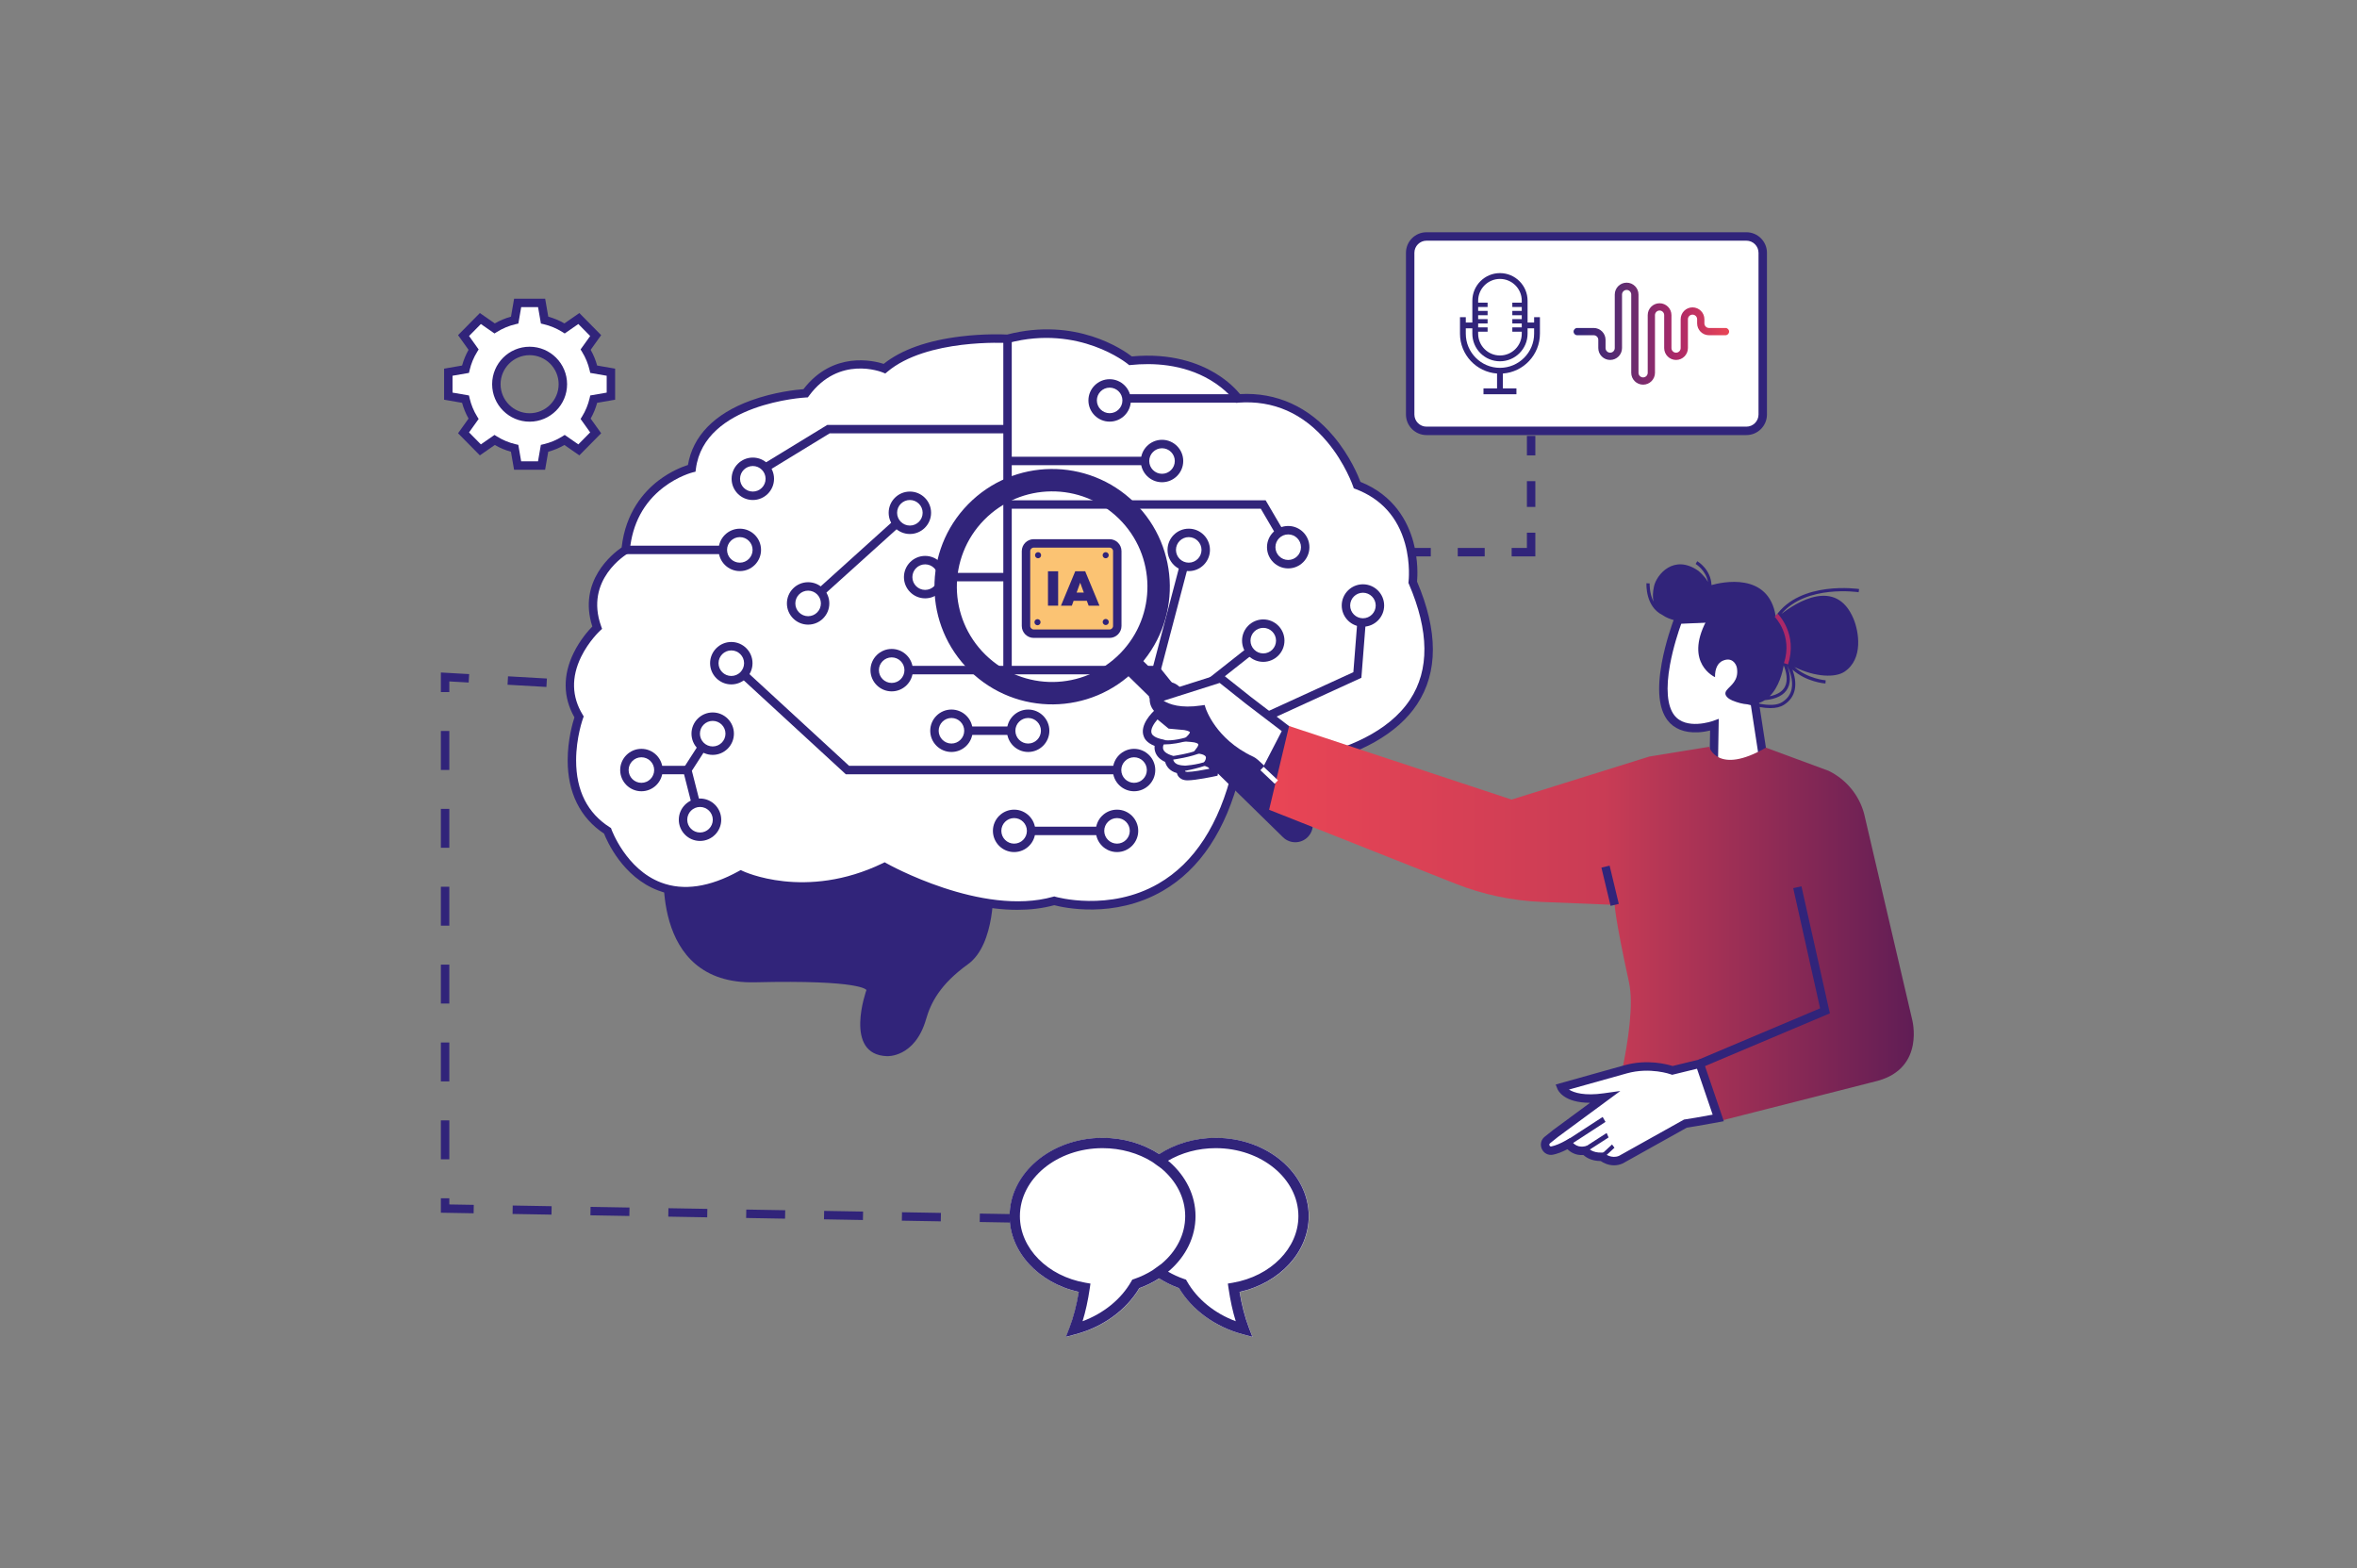 <?xml version="1.0" encoding="UTF-8" standalone="no"?>
<!DOCTYPE svg PUBLIC "-//W3C//DTD SVG 1.1//EN" "http://www.w3.org/Graphics/SVG/1.1/DTD/svg11.dtd">
<svg width="100%" height="100%" viewBox="0 0 1183 787" version="1.1" xmlns="http://www.w3.org/2000/svg" xmlns:xlink="http://www.w3.org/1999/xlink" xml:space="preserve" xmlns:serif="http://www.serif.com/" style="fill-rule:evenodd;clip-rule:evenodd;stroke-linejoin:round;stroke-miterlimit:2;">
    <rect x="0" y="0" width="1183" height="787" fill="#808080" stroke="none"/>
    <g id="v6" transform="matrix(-0.382,0,0,0.382,1084.95,89.433)">
        <g>
            <path id="Lineas-abajo" serif:id="Lineas abajo" d="M2122.24,668.387L2121.61,657.319L2172.69,654.418L2173.32,665.486L2122.24,668.387ZM2020.09,674.192L2019.46,663.124L2070.54,660.222L2071.17,671.289L2020.09,674.192ZM2260.91,675.088L2249.82,675.088L2249.82,661.138L2224.39,662.583L2223.76,651.516L2260.91,649.404L2260.91,675.088ZM2260.91,777.403L2249.82,777.403L2249.82,726.245L2260.91,726.245L2260.91,777.403ZM2260.91,879.717L2249.82,879.717L2249.82,828.56L2260.91,828.56L2260.91,879.717ZM2260.91,982.032L2249.82,982.032L2249.82,930.875L2260.91,930.875L2260.91,982.032ZM2260.91,1084.35L2249.82,1084.35L2249.82,1033.19L2260.91,1033.19L2260.91,1084.35ZM2260.91,1186.66L2249.82,1186.66L2249.82,1135.5L2260.91,1135.5L2260.91,1186.66ZM2260.91,1288.98L2249.82,1288.98L2249.82,1237.82L2260.91,1237.82L2260.91,1288.98ZM2217.88,1359.89L2217.69,1348.81L2249.82,1348.26L2249.82,1340.13L2260.91,1340.13L2260.91,1359.15L2217.88,1359.89ZM2115.58,1361.66L2115.39,1350.58L2166.54,1349.69L2166.73,1360.78L2115.58,1361.66ZM2013.28,1363.42L2013.09,1352.34L2064.24,1351.46L2064.43,1362.54L2013.28,1363.42ZM1910.98,1365.19L1910.79,1354.1L1961.94,1353.22L1962.13,1364.3L1910.98,1365.19ZM1808.69,1366.95L1808.49,1355.87L1859.64,1354.99L1859.83,1366.07L1808.69,1366.95ZM1706.39,1368.72L1706.19,1357.63L1757.34,1356.75L1757.54,1367.83L1706.39,1368.72ZM1604.09,1370.48L1603.9,1359.4L1655.04,1358.51L1655.24,1369.6L1604.09,1370.48ZM1501.79,1372.24L1501.6,1361.16L1552.75,1360.28L1552.94,1371.36L1501.79,1372.24Z" style="fill:rgb(49,36,122);fill-rule:nonzero;"/>
            <g id="stats">
                <path d="M545.607,331.949L965.871,331.949C977.735,331.949 987.353,322.332 987.353,310.467L987.353,98.025C987.353,86.161 977.735,76.543 965.871,76.543L545.607,76.543C533.743,76.543 524.125,86.161 524.125,98.025L524.125,310.467C524.125,322.332 533.743,331.949 545.607,331.949Z" style="fill:white;fill-rule:nonzero;"/>
                <path d="M545.607,82.084C536.818,82.084 529.667,89.235 529.667,98.024L529.667,310.467C529.667,319.256 536.818,326.407 545.607,326.407L965.872,326.407C974.66,326.407 981.811,319.256 981.811,310.467L981.811,98.024C981.811,89.235 974.66,82.084 965.872,82.084L545.607,82.084ZM965.872,337.491L545.607,337.491C530.706,337.491 518.583,325.368 518.583,310.467L518.583,98.024C518.583,83.124 530.706,71 545.607,71L965.872,71C980.772,71 992.895,83.124 992.895,98.024L992.895,310.467C992.895,325.368 980.772,337.491 965.872,337.491Z" style="fill:rgb(49,36,122);fill-rule:nonzero;"/>
                <g transform="matrix(-1.909,0,0,1.909,568.306,206.951)">
                    <path d="M0,-2.835C0,-1.454 -1.119,-0.335 -2.5,-0.335L-13.839,-0.335C-18.343,-0.335 -22.008,-4 -22.008,-8.504L-22.008,-11.339C-22.008,-13.086 -23.43,-14.508 -25.177,-14.508C-26.925,-14.508 -28.347,-13.086 -28.347,-11.339L-28.347,8.503C-28.347,13.008 -32.012,16.673 -36.516,16.673C-41.021,16.673 -44.686,13.008 -44.686,8.503L-44.686,-14.173C-44.686,-15.921 -46.107,-17.343 -47.854,-17.343C-49.602,-17.343 -51.023,-15.921 -51.023,-14.173L-51.023,25.512C-51.023,30.016 -54.688,33.681 -59.193,33.681C-63.697,33.681 -67.362,30.016 -67.362,25.512L-67.362,-28.347C-67.362,-30.094 -68.784,-31.516 -70.531,-31.516C-72.279,-31.516 -73.701,-30.094 -73.701,-28.347L-73.701,8.504C-73.701,13.008 -77.366,16.673 -81.87,16.673C-86.374,16.673 -90.039,13.008 -90.039,8.504L-90.039,2.834C-90.039,1.087 -91.461,-0.335 -93.209,-0.335L-104.547,-0.335C-105.928,-0.335 -107.047,-1.454 -107.047,-2.835C-107.047,-4.216 -105.928,-5.335 -104.547,-5.335L-93.209,-5.335C-88.704,-5.335 -85.039,-1.67 -85.039,2.834L-85.039,8.504C-85.039,10.251 -83.617,11.673 -81.87,11.673C-80.123,11.673 -78.701,10.251 -78.701,8.504L-78.701,-28.347C-78.701,-32.852 -75.036,-36.516 -70.531,-36.516C-66.027,-36.516 -62.362,-32.852 -62.362,-28.347L-62.362,25.512C-62.362,27.259 -60.94,28.681 -59.193,28.681C-57.445,28.681 -56.023,27.259 -56.023,25.512L-56.023,-14.173C-56.023,-18.678 -52.358,-22.343 -47.854,-22.343C-43.351,-22.343 -39.686,-18.678 -39.686,-14.173L-39.686,8.503C-39.686,10.251 -38.264,11.673 -36.516,11.673C-34.769,11.673 -33.347,10.251 -33.347,8.503L-33.347,-11.339C-33.347,-15.843 -29.682,-19.508 -25.177,-19.508C-20.673,-19.508 -17.008,-15.843 -17.008,-11.339L-17.008,-8.504C-17.008,-6.757 -15.586,-5.335 -13.839,-5.335L-2.5,-5.335C-1.119,-5.335 0,-4.216 0,-2.835" style="fill:url(#_Linear1);fill-rule:nonzero;"/>
                </g>
                <g transform="matrix(-1.909,0,0,1.909,869.391,159.375)">
                    <path d="M0,47.022C-12.965,47.022 -23.512,36.475 -23.512,23.51L-23.512,19.841L-19.008,19.841L-19.008,23.51C-19.008,33.991 -10.48,42.518 0,42.518C10.48,42.518 19.008,33.991 19.008,23.51L19.008,19.841L23.512,19.841L23.512,23.51C23.512,36.475 12.965,47.022 0,47.022M0,-14.174C8.275,-14.174 15.008,-7.442 15.008,0.834L15.008,2.168L8.504,2.168L8.504,5.168L15.008,5.168L15.008,7.837L8.504,7.837L8.504,10.837L15.008,10.837L15.008,13.506L8.504,13.506L8.504,16.506L15.008,16.506L15.008,19.175L8.504,19.175L8.504,22.175L15.008,22.175L15.008,23.51C15.008,31.786 8.275,38.518 0,38.518C-8.275,38.518 -15.008,31.786 -15.008,23.51L-15.008,22.175L-8.504,22.175L-8.504,19.175L-15.008,19.175L-15.008,16.506L-8.504,16.506L-8.504,13.506L-15.008,13.506L-15.008,10.837L-8.504,10.837L-8.504,7.837L-15.008,7.837L-15.008,5.168L-8.504,5.168L-8.504,2.168L-15.008,2.168L-15.008,0.834C-15.008,-7.442 -8.275,-14.174 0,-14.174M23.512,15.841L19.008,15.841L19.008,0.834C19.008,-9.647 10.48,-18.174 0,-18.174C-10.48,-18.174 -19.008,-9.647 -19.008,0.834L-19.008,15.841L-23.512,15.841L-23.512,12.171L-27.512,12.171L-27.512,23.51C-27.512,38.007 -16.239,49.913 -2,50.942L-2,61.196L-11.338,61.196L-11.338,65.196L11.339,65.196L11.339,61.196L2,61.196L2,50.942C16.239,49.913 27.512,38.007 27.512,23.51L27.512,12.171L23.512,12.171L23.512,15.841Z" style="fill:rgb(49,36,122);fill-rule:nonzero;"/>
                </g>
            </g>
            <g id="rueda">
                <path d="M2144.33,314.339C2120.2,314.339 2100.63,294.776 2100.63,270.645C2100.63,246.513 2120.2,226.95 2144.33,226.95C2168.46,226.95 2188.02,246.513 2188.02,270.645C2188.02,294.776 2168.46,314.339 2144.33,314.339ZM2251.15,286.35L2251.15,254.878L2228.57,250.963C2226.42,241.72 2222.8,233.044 2217.95,225.202L2231.12,206.763L2209.02,184.361L2190.3,197.364C2182.3,192.336 2173.42,188.589 2163.95,186.391L2160.03,163.824L2128.56,163.824L2124.65,186.406C2115.2,188.606 2106.34,192.348 2098.36,197.363L2079.64,184.361L2057.54,206.763L2070.71,225.202C2065.86,233.044 2062.24,241.72 2060.09,250.963L2037.51,254.878L2037.51,286.35L2060.08,290.262C2062.23,299.529 2065.85,308.228 2070.71,316.087L2057.54,334.526L2079.64,356.928L2098.36,343.926C2106.36,348.953 2115.24,352.7 2124.71,354.898L2128.62,377.465L2160.1,377.465L2164.01,354.883C2173.46,352.683 2182.32,348.942 2190.3,343.926L2209.02,356.928L2231.12,334.526L2217.95,316.087C2222.81,308.228 2226.43,299.529 2228.58,290.262L2251.15,286.35Z" style="fill:white;fill-rule:nonzero;"/>
                <path d="M2144.33,232.492C2123.29,232.492 2106.18,249.608 2106.18,270.645C2106.18,291.683 2123.29,308.797 2144.33,308.797C2165.37,308.797 2182.48,291.683 2182.48,270.645C2182.48,249.608 2165.37,232.492 2144.33,232.492ZM2144.33,319.881C2117.18,319.881 2095.09,297.794 2095.09,270.645C2095.09,243.496 2117.18,221.408 2144.33,221.408C2171.48,221.408 2193.56,243.496 2193.56,270.645C2193.56,297.794 2171.48,319.881 2144.33,319.881ZM2133.29,371.922L2155.43,371.922L2159.18,350.319L2162.75,349.486C2171.48,347.454 2179.76,344.004 2187.35,339.233L2190.45,337.285L2208.35,349.716L2223.9,333.954L2211.29,316.309L2213.23,313.171C2217.85,305.713 2221.19,297.584 2223.18,289.01L2224.01,285.429L2245.61,281.686L2245.61,259.543L2224,255.796L2223.17,252.219C2221.18,243.666 2217.84,235.558 2213.23,228.117L2211.29,224.98L2223.9,207.336L2208.35,191.573L2190.45,204.004L2187.35,202.056C2179.74,197.273 2171.44,193.819 2162.69,191.791L2159.11,190.962L2155.37,169.366L2133.23,169.366L2129.48,190.97L2125.9,191.803C2117.18,193.834 2108.9,197.283 2101.31,202.056L2098.21,204.004L2080.31,191.573L2064.76,207.336L2077.37,224.98L2075.43,228.117C2070.82,235.559 2067.48,243.668 2065.49,252.219L2064.66,255.796L2043.05,259.543L2043.05,281.686L2064.64,285.429L2065.47,289.01C2067.46,297.586 2070.81,305.714 2075.43,313.171L2077.37,316.309L2064.76,333.954L2080.31,349.716L2098.21,337.283L2101.31,339.235C2108.92,344.016 2117.21,347.469 2125.96,349.499L2129.54,350.33L2133.29,371.922ZM2164.76,383.006L2123.96,383.006L2119.86,359.386C2112.41,357.34 2105.28,354.369 2098.58,350.522L2078.97,364.141L2050.32,335.1L2064.11,315.799C2060.43,309.28 2057.57,302.347 2055.59,295.108L2031.97,291.015L2031.97,250.214L2055.6,246.116C2057.59,238.903 2060.44,231.992 2064.11,225.489L2050.32,206.191L2078.97,177.148L2098.58,190.767C2105.26,186.932 2112.38,183.966 2119.8,181.919L2123.9,158.282L2164.7,158.282L2168.79,181.902C2176.24,183.949 2183.37,186.92 2190.08,190.767L2209.68,177.148L2238.34,206.191L2224.55,225.489C2228.22,231.991 2231.07,238.902 2233.05,246.116L2256.69,250.214L2256.69,291.015L2233.07,295.108C2231.08,302.345 2228.23,309.278 2224.55,315.799L2238.34,335.1L2209.68,364.141L2190.08,350.522C2183.39,354.357 2176.28,357.323 2168.86,359.369L2164.76,383.006Z" style="fill:rgb(49,36,122);fill-rule:nonzero;"/>
            </g>
            <g id="cerebro">
                <path d="M1967.03,894.803C1967.03,894.803 1989.3,1059.81 1848.09,1056.41C1706.87,1053.01 1701.78,1066.6 1701.78,1066.6C1701.78,1066.6 1732.55,1151.75 1674.59,1153.45C1674.59,1153.45 1638.09,1155.62 1623.43,1104.93C1617.11,1083.09 1604.93,1059.05 1568.3,1032.62C1531.68,1006.19 1535.07,929.729 1535.07,929.729L1659.3,842.885L1967.03,894.803Z" style="fill:rgb(49,36,122);fill-rule:nonzero;"/>
                <path d="M1677.99,904.998C1677.99,904.998 1551.88,976.738 1455.03,949.363C1455.03,949.363 1269.63,1003.92 1215.26,777.564C1215.26,777.564 876.95,779.074 983.994,530.815C983.994,530.815 971.912,435.475 1057.06,403.192C1057.06,403.192 1097.84,280.856 1213.56,289.351C1213.56,289.351 1254.53,229.505 1354.78,239.888C1354.78,239.888 1419.53,185.516 1516.38,211.003C1516.38,211.003 1623.62,204.215 1677.99,250.182C1677.99,250.182 1738.97,224.785 1781.63,282.555C1781.63,282.555 1919.45,289.163 1931.35,381.104C1931.35,381.104 2009.69,399.983 2018.19,488.337C2018.19,488.337 2079.36,524.207 2055.57,590.472C2055.57,590.472 2116.74,646.354 2079.36,707.711C2079.36,707.711 2116.93,809.847 2041.98,857.422C2041.98,857.422 1996.1,986.555 1866.78,915.192C1866.78,915.192 1783.52,955.971 1677.99,904.998Z" style="fill:white;fill-rule:nonzero;"/>
                <path d="M1455,943.596L1456.53,944.03C1550,970.45 1674.01,900.886 1675.25,900.18L1677.78,898.743L1680.4,900.007C1782.07,949.118 1863.54,910.606 1864.35,910.212L1866.93,908.954L1869.46,910.34C1907.78,931.489 1942.14,936.55 1971.59,925.376C2017.71,907.879 2036.57,856.089 2036.76,855.567L2037.39,853.767L2039.01,852.743C2068.3,834.148 2083.18,804.641 2083.23,765.041C2083.27,734.856 2074.25,709.869 2074.16,709.621L2073.24,707.113L2074.63,704.826C2089.02,681.196 2089.7,655.624 2076.65,628.821C2066.65,608.292 2051.97,594.695 2051.83,594.56L2049.11,592.07L2050.35,588.6C2072.26,527.566 2017.71,494.492 2015.38,493.113L2012.95,491.679L2012.67,488.868C2009.32,453.992 1994.48,426.2 1968.58,406.267C1949.07,391.258 1930.23,386.535 1930.04,386.489L1926.35,385.586L1925.85,381.814C1914.68,295.474 1782.7,288.156 1781.37,288.091L1778.74,287.964L1777.18,285.847C1737.7,232.392 1682.44,254.344 1680.11,255.303L1676.99,256.585L1674.41,254.414C1622.4,210.44 1517.78,216.474 1516.73,216.534L1515.84,216.59L1514.97,216.362C1422.22,191.957 1358.97,243.613 1358.34,244.137L1356.54,245.636L1354.21,245.4C1326.64,242.544 1286.17,243.656 1249.95,265.166C1228.27,278.041 1218.23,292.35 1218.13,292.492L1216.33,295.1L1213.16,294.878C1167.16,291.503 1127.88,308.825 1096.39,346.367C1072.59,374.748 1062.41,404.648 1062.31,404.948L1061.48,407.438L1059.02,408.374C1025.58,421.053 1003.72,445.223 994.041,480.212C986.702,506.745 989.465,529.892 989.493,530.124L989.68,531.619L989.084,533.01C962.352,595.005 961.848,646.19 987.587,685.143C1044.45,771.193 1211.51,772.022 1215.19,772.022L1215.24,772.022L1219.63,772.004L1220.65,776.27C1238.08,848.815 1270.86,899.451 1318.09,926.77C1382.79,964.195 1452.76,944.253 1453.46,944.047L1455,943.596ZM1503.59,961.193C1487.15,961.193 1470.76,959.391 1455.02,955.114C1443.7,958.103 1376.61,973.429 1312.54,936.363C1263.51,908.004 1229.33,856.437 1210.91,783.058C1198.6,782.805 1162.2,781.268 1120.27,772.099C1052.6,757.298 1003.52,729.348 978.351,691.273C950.598,649.288 950.593,595.023 978.332,529.959C977.782,524.069 976.452,502.507 983.25,477.647C990.417,451.446 1008.29,416.752 1052.69,398.945C1055.7,390.9 1066.4,364.981 1087.66,339.533C1120.43,300.299 1163,281.02 1210.95,283.631C1215.04,278.547 1225.58,266.86 1243.73,255.974C1264.92,243.256 1301,229.251 1353.09,234.152C1364.68,225.231 1426.86,182.087 1516.94,205.421C1521.99,205.156 1546.77,204.157 1577.46,207.853C1621.57,213.168 1655.74,225.298 1679.1,243.924C1692.64,239.586 1745.67,226.817 1784.53,277.188C1793.38,277.851 1822.91,280.8 1853.93,292.147C1901.53,309.553 1929.92,338.76 1936.3,376.767C1943.17,378.941 1958.71,384.787 1974.94,397.181C1994.29,411.951 2018.21,439.128 2023.43,485.14C2034.8,492.916 2081.26,529.081 2061.94,588.96C2066.95,594.087 2078.05,606.513 2086.46,623.641C2100.81,652.898 2100.44,682.122 2085.43,708.333C2087.82,715.689 2094.3,738.007 2094.32,764.721C2094.35,807.203 2077.83,840.482 2046.51,861.089C2042.56,871.099 2021.85,918.163 1975.52,935.739C1943.54,947.872 1906.88,943.039 1866.54,921.374C1859.76,924.273 1840.55,931.572 1812.58,934.718C1781.32,938.233 1732.82,936.934 1678.18,911.229C1662.59,919.729 1582.46,961.193 1503.59,961.193Z" style="fill:rgb(49,36,122);fill-rule:nonzero;"/>
                <path d="M1219.58,781.034L1210.94,774.094L1318.05,640.72L1668.53,640.72L1668.53,651.804L1323.36,651.804L1219.58,781.034Z" style="fill:rgb(49,36,122);fill-rule:nonzero;"/>
                <path d="M1690.93,646.329C1690.93,658.661 1680.93,668.658 1668.6,668.658C1656.27,668.658 1646.27,658.661 1646.27,646.329C1646.27,633.998 1656.27,624.001 1668.6,624.001C1680.93,624.001 1690.93,633.998 1690.93,646.329Z" style="fill:white;fill-rule:nonzero;"/>
                <path d="M1668.6,629.542C1659.35,629.542 1651.82,637.073 1651.82,646.33C1651.82,655.586 1659.35,663.116 1668.6,663.116C1677.86,663.116 1685.39,655.586 1685.39,646.33C1685.39,637.073 1677.86,629.542 1668.6,629.542ZM1668.6,674.2C1653.23,674.2 1640.73,661.697 1640.73,646.33C1640.73,630.961 1653.23,618.458 1668.6,618.458C1683.97,618.458 1696.47,630.961 1696.47,646.33C1696.47,661.697 1683.97,674.2 1668.6,674.2Z" style="fill:rgb(49,36,122);fill-rule:nonzero;"/>
                <rect x="1372.46" y="851.982" width="135.22" height="11.084" style="fill:rgb(49,36,122);fill-rule:nonzero;"/>
                <path d="M1394.86,857.457C1394.86,869.789 1384.86,879.785 1372.53,879.785C1360.2,879.785 1350.2,869.789 1350.2,857.457C1350.2,845.126 1360.2,835.129 1372.53,835.129C1384.86,835.129 1394.86,845.126 1394.86,857.457Z" style="fill:white;fill-rule:nonzero;"/>
                <path d="M1372.53,840.671C1363.28,840.671 1355.75,848.202 1355.75,857.457C1355.75,866.713 1363.28,874.243 1372.53,874.243C1381.79,874.243 1389.32,866.713 1389.32,857.457C1389.32,848.202 1381.79,840.671 1372.53,840.671ZM1372.53,885.328C1357.16,885.328 1344.66,872.825 1344.66,857.457C1344.66,842.09 1357.16,829.587 1372.53,829.587C1387.9,829.587 1400.4,842.09 1400.4,857.457C1400.4,872.825 1387.9,885.328 1372.53,885.328Z" style="fill:rgb(49,36,122);fill-rule:nonzero;"/>
                <path d="M1530.06,857.457C1530.06,869.789 1520.06,879.785 1507.73,879.785C1495.4,879.785 1485.4,869.789 1485.4,857.457C1485.4,845.126 1495.4,835.129 1507.73,835.129C1520.06,835.129 1530.06,845.126 1530.06,857.457Z" style="fill:white;fill-rule:nonzero;"/>
                <path d="M1507.73,840.671C1498.47,840.671 1490.94,848.202 1490.94,857.457C1490.94,866.713 1498.47,874.243 1507.73,874.243C1516.99,874.243 1524.52,866.713 1524.52,857.457C1524.52,848.202 1516.99,840.671 1507.73,840.671ZM1507.73,885.328C1492.36,885.328 1479.86,872.825 1479.86,857.457C1479.86,842.09 1492.36,829.587 1507.73,829.587C1523.1,829.587 1535.6,842.09 1535.6,857.457C1535.6,872.825 1523.1,885.328 1507.73,885.328Z" style="fill:rgb(49,36,122);fill-rule:nonzero;"/>
                <path d="M1315.35,647.671L1272.87,486.115L1283.59,483.298L1326.07,644.853L1315.35,647.671Z" style="fill:rgb(49,36,122);fill-rule:nonzero;"/>
                <path d="M1281.91,694.645L1177.02,611.827L1183.89,603.128L1288.78,685.945L1281.91,694.645Z" style="fill:rgb(49,36,122);fill-rule:nonzero;"/>
                <path d="M1243.69,744.33L1051.46,656.363L1043.83,559.02L1054.88,558.154L1062,648.996L1248.3,734.252L1243.69,744.33Z" style="fill:rgb(49,36,122);fill-rule:nonzero;"/>
                <path d="M1728.87,783.106L1350.19,783.106L1350.19,772.022L1724.55,772.022L1875.52,633.116L1883.03,641.273L1728.87,783.106Z" style="fill:rgb(49,36,122);fill-rule:nonzero;"/>
                <rect x="1868.19" y="482.795" width="150" height="11.084" style="fill:rgb(49,36,122);fill-rule:nonzero;"/>
                <rect x="1213.56" y="283.809" width="168.6" height="11.084" style="fill:rgb(49,36,122);fill-rule:nonzero;"/>
                <rect x="1510.84" y="211.003" width="11.09" height="435.327" style="fill:rgb(49,36,122);fill-rule:nonzero;"/>
                <path d="M1152.46,487.504L1142.89,481.909L1177.28,423.125L1516.32,423.125L1516.32,434.209L1183.63,434.209L1152.46,487.504Z" style="fill:rgb(49,36,122);fill-rule:nonzero;"/>
                <rect x="1313.33" y="365.952" width="202.99" height="11.084" style="fill:rgb(49,36,122);fill-rule:nonzero;"/>
                <path d="M1855.47,399.576L1750.09,335.213L1516.32,335.213L1516.32,324.129L1753.21,324.129L1861.25,390.117L1855.47,399.576Z" style="fill:rgb(49,36,122);fill-rule:nonzero;"/>
                <path d="M1774.67,562.702L1640.92,442.064L1648.35,433.834L1782.09,554.472L1774.67,562.702Z" style="fill:rgb(49,36,122);fill-rule:nonzero;"/>
                <path d="M1925.84,844.253L1915.1,841.519L1931.14,778.535L1899.17,728.876L1908.49,722.878L1943.07,776.593L1925.84,844.253Z" style="fill:rgb(49,36,122);fill-rule:nonzero;"/>
                <rect x="1937.1" y="772.022" width="60.3" height="11.084" style="fill:rgb(49,36,122);fill-rule:nonzero;"/>
                <rect x="1489.23" y="720.335" width="100.89" height="11.084" style="fill:rgb(49,36,122);fill-rule:nonzero;"/>
                <rect x="1516.38" y="518.537" width="108.2" height="11.084" style="fill:rgb(49,36,122);fill-rule:nonzero;"/>
                <path d="M1646.96,524.105C1646.96,536.436 1636.96,546.433 1624.63,546.433C1612.3,546.433 1602.3,536.436 1602.3,524.105C1602.3,511.773 1612.3,501.777 1624.63,501.777C1636.96,501.777 1646.96,511.773 1646.96,524.105Z" style="fill:white;fill-rule:nonzero;"/>
                <path d="M1624.63,507.318C1615.37,507.318 1607.84,514.848 1607.84,524.105C1607.84,533.361 1615.37,540.891 1624.63,540.891C1633.88,540.891 1641.41,533.361 1641.41,524.105C1641.41,514.848 1633.88,507.318 1624.63,507.318ZM1624.63,551.976C1609.26,551.976 1596.76,539.473 1596.76,524.105C1596.76,508.737 1609.26,496.234 1624.63,496.234C1640,496.234 1652.5,508.737 1652.5,524.105C1652.5,539.473 1640,551.976 1624.63,551.976Z" style="fill:rgb(49,36,122);fill-rule:nonzero;"/>
                <path d="M1667.03,439.572C1667.03,451.903 1657.04,461.9 1644.7,461.9C1632.37,461.9 1622.38,451.903 1622.38,439.572C1622.38,427.24 1632.37,417.243 1644.7,417.243C1657.04,417.243 1667.03,427.24 1667.03,439.572Z" style="fill:white;fill-rule:nonzero;"/>
                <path d="M1644.7,422.785C1635.45,422.785 1627.92,430.315 1627.92,439.571C1627.92,448.828 1635.45,456.359 1644.7,456.359C1653.96,456.359 1661.49,448.828 1661.49,439.571C1661.49,430.315 1653.96,422.785 1644.7,422.785ZM1644.7,467.443C1629.34,467.443 1616.83,454.94 1616.83,439.571C1616.83,424.204 1629.34,411.701 1644.7,411.701C1660.07,411.701 1672.57,424.204 1672.57,439.571C1672.57,454.94 1660.07,467.443 1644.7,467.443Z" style="fill:rgb(49,36,122);fill-rule:nonzero;"/>
                <path d="M1372.46,777.567C1372.46,789.899 1362.47,799.896 1350.14,799.896C1337.8,799.896 1327.81,789.899 1327.81,777.567C1327.81,765.236 1337.8,755.239 1350.14,755.239C1362.47,755.239 1372.46,765.236 1372.46,777.567Z" style="fill:white;fill-rule:nonzero;"/>
                <path d="M1350.14,760.781C1340.88,760.781 1333.35,768.312 1333.35,777.567C1333.35,786.823 1340.88,794.353 1350.14,794.353C1359.39,794.353 1366.92,786.823 1366.92,777.567C1366.92,768.312 1359.39,760.781 1350.14,760.781ZM1350.14,805.437C1334.77,805.437 1322.27,792.935 1322.27,777.567C1322.27,762.2 1334.77,749.697 1350.14,749.697C1365.5,749.697 1378.01,762.2 1378.01,777.567C1378.01,792.935 1365.5,805.437 1350.14,805.437Z" style="fill:rgb(49,36,122);fill-rule:nonzero;"/>
                <path d="M1511.62,725.946C1511.62,738.278 1501.63,748.274 1489.29,748.274C1476.96,748.274 1466.97,738.278 1466.97,725.946C1466.97,713.615 1476.96,703.618 1489.29,703.618C1501.63,703.618 1511.62,713.615 1511.62,725.946Z" style="fill:white;fill-rule:nonzero;"/>
                <path d="M1489.29,709.159C1480.04,709.159 1472.51,716.69 1472.51,725.945C1472.51,735.203 1480.04,742.733 1489.29,742.733C1498.55,742.733 1506.08,735.203 1506.08,725.945C1506.08,716.69 1498.55,709.159 1489.29,709.159ZM1489.29,753.817C1473.93,753.817 1461.42,741.314 1461.42,725.945C1461.42,710.578 1473.93,698.075 1489.29,698.075C1504.66,698.075 1517.16,710.578 1517.16,725.945C1517.16,741.314 1504.66,753.817 1489.29,753.817Z" style="fill:rgb(49,36,122);fill-rule:nonzero;"/>
                <path d="M1612.41,725.946C1612.41,738.278 1602.41,748.274 1590.08,748.274C1577.75,748.274 1567.75,738.278 1567.75,725.946C1567.75,713.615 1577.75,703.618 1590.08,703.618C1602.41,703.618 1612.41,713.615 1612.41,725.946Z" style="fill:white;fill-rule:nonzero;"/>
                <path d="M1590.08,709.159C1580.82,709.159 1573.29,716.69 1573.29,725.945C1573.29,735.203 1580.82,742.733 1590.08,742.733C1599.33,742.733 1606.86,735.203 1606.86,725.945C1606.86,716.69 1599.33,709.159 1590.08,709.159ZM1590.08,753.817C1574.71,753.817 1562.21,741.314 1562.21,725.945C1562.21,710.578 1574.71,698.075 1590.08,698.075C1605.45,698.075 1617.95,710.578 1617.95,725.945C1617.95,741.314 1605.45,753.817 1590.08,753.817Z" style="fill:rgb(49,36,122);fill-rule:nonzero;"/>
                <path d="M1800.73,558.655C1800.73,570.987 1790.73,580.984 1778.4,580.984C1766.07,580.984 1756.07,570.987 1756.07,558.655C1756.07,546.324 1766.07,536.327 1778.4,536.327C1790.73,536.327 1800.73,546.324 1800.73,558.655Z" style="fill:white;fill-rule:nonzero;"/>
                <path d="M1778.4,541.869C1769.14,541.869 1761.61,549.399 1761.61,558.655C1761.61,567.911 1769.14,575.441 1778.4,575.441C1787.66,575.441 1795.19,567.911 1795.19,558.655C1795.19,549.399 1787.66,541.869 1778.4,541.869ZM1778.4,586.525C1763.03,586.525 1750.53,574.022 1750.53,558.655C1750.53,543.288 1763.03,530.785 1778.4,530.785C1793.77,530.785 1806.27,543.288 1806.27,558.655C1806.27,574.022 1793.77,586.525 1778.4,586.525Z" style="fill:rgb(49,36,122);fill-rule:nonzero;"/>
                <path d="M1873.38,394.915C1873.38,407.247 1863.38,417.243 1851.05,417.243C1838.72,417.243 1828.72,407.247 1828.72,394.915C1828.72,382.584 1838.72,372.587 1851.05,372.587C1863.38,372.587 1873.38,382.584 1873.38,394.915Z" style="fill:white;fill-rule:nonzero;"/>
                <path d="M1851.05,378.129C1841.8,378.129 1834.27,385.659 1834.27,394.915C1834.27,404.17 1841.8,411.701 1851.05,411.701C1860.31,411.701 1867.84,404.17 1867.84,394.915C1867.84,385.659 1860.31,378.129 1851.05,378.129ZM1851.05,422.785C1835.68,422.785 1823.18,410.282 1823.18,394.915C1823.18,379.548 1835.68,367.045 1851.05,367.045C1866.42,367.045 1878.92,379.548 1878.92,394.915C1878.92,410.282 1866.42,422.785 1851.05,422.785Z" style="fill:rgb(49,36,122);fill-rule:nonzero;"/>
                <path d="M1890.45,488.325C1890.45,500.657 1880.45,510.653 1868.12,510.653C1855.79,510.653 1845.79,500.657 1845.79,488.325C1845.79,475.993 1855.79,465.997 1868.12,465.997C1880.45,465.997 1890.45,475.993 1890.45,488.325Z" style="fill:white;fill-rule:nonzero;"/>
                <path d="M1868.12,471.539C1858.87,471.539 1851.34,479.07 1851.34,488.325C1851.34,497.581 1858.87,505.111 1868.12,505.111C1877.38,505.111 1884.91,497.581 1884.91,488.325C1884.91,479.07 1877.38,471.539 1868.12,471.539ZM1868.12,516.195C1852.75,516.195 1840.25,503.692 1840.25,488.325C1840.25,472.958 1852.75,460.455 1868.12,460.455C1883.49,460.455 1895.99,472.958 1895.99,488.325C1895.99,503.692 1883.49,516.195 1868.12,516.195Z" style="fill:rgb(49,36,122);fill-rule:nonzero;"/>
                <path d="M1901.65,637.18C1901.65,649.511 1891.65,659.508 1879.32,659.508C1866.99,659.508 1856.99,649.511 1856.99,637.18C1856.99,624.848 1866.99,614.852 1879.32,614.852C1891.65,614.852 1901.65,624.848 1901.65,637.18Z" style="fill:white;fill-rule:nonzero;"/>
                <path d="M1879.32,620.393C1870.06,620.393 1862.53,627.924 1862.53,637.179C1862.53,646.435 1870.06,653.965 1879.32,653.965C1888.58,653.965 1896.11,646.435 1896.11,637.179C1896.11,627.924 1888.58,620.393 1879.32,620.393ZM1879.32,665.05C1863.95,665.05 1851.45,652.547 1851.45,637.179C1851.45,621.812 1863.95,609.309 1879.32,609.309C1894.69,609.309 1907.19,621.812 1907.19,637.179C1907.19,652.547 1894.69,665.05 1879.32,665.05Z" style="fill:rgb(49,36,122);fill-rule:nonzero;"/>
                <path d="M1926.09,729.77C1926.09,742.102 1916.1,752.098 1903.77,752.098C1891.43,752.098 1881.44,742.102 1881.44,729.77C1881.44,717.438 1891.43,707.442 1903.77,707.442C1916.1,707.442 1926.09,717.438 1926.09,729.77Z" style="fill:white;fill-rule:nonzero;"/>
                <path d="M1903.77,712.985C1894.51,712.985 1886.98,720.515 1886.98,729.771C1886.98,739.026 1894.51,746.557 1903.77,746.557C1913.02,746.557 1920.55,739.026 1920.55,729.771C1920.55,720.515 1913.02,712.985 1903.77,712.985ZM1903.77,757.641C1888.4,757.641 1875.89,745.138 1875.89,729.771C1875.89,714.403 1888.4,701.9 1903.77,701.9C1919.13,701.9 1931.64,714.403 1931.64,729.771C1931.64,745.138 1919.13,757.641 1903.77,757.641Z" style="fill:rgb(49,36,122);fill-rule:nonzero;"/>
                <path d="M2019.78,777.567C2019.78,789.899 2009.78,799.896 1997.45,799.896C1985.12,799.896 1975.12,789.899 1975.12,777.567C1975.12,765.236 1985.12,755.239 1997.45,755.239C2009.78,755.239 2019.78,765.236 2019.78,777.567Z" style="fill:white;fill-rule:nonzero;"/>
                <path d="M1997.45,760.781C1988.19,760.781 1980.66,768.312 1980.66,777.567C1980.66,786.823 1988.19,794.353 1997.45,794.353C2006.7,794.353 2014.23,786.823 2014.23,777.567C2014.23,768.312 2006.7,760.781 1997.45,760.781ZM1997.45,805.437C1982.08,805.437 1969.58,792.935 1969.58,777.567C1969.58,762.2 1982.08,749.697 1997.45,749.697C2012.82,749.697 2025.32,762.2 2025.32,777.567C2025.32,792.935 2012.82,805.437 1997.45,805.437Z" style="fill:rgb(49,36,122);fill-rule:nonzero;"/>
                <path d="M1942.75,842.845C1942.75,855.176 1932.76,865.173 1920.43,865.173C1908.09,865.173 1898.1,855.176 1898.1,842.845C1898.1,830.513 1908.09,820.517 1920.43,820.517C1932.76,820.517 1942.75,830.513 1942.75,842.845Z" style="fill:white;fill-rule:nonzero;"/>
                <path d="M1920.43,826.059C1911.17,826.059 1903.64,833.589 1903.64,842.845C1903.64,852.1 1911.17,859.631 1920.43,859.631C1929.68,859.631 1937.21,852.1 1937.21,842.845C1937.21,833.589 1929.68,826.059 1920.43,826.059ZM1920.43,870.715C1905.06,870.715 1892.56,858.212 1892.56,842.845C1892.56,827.477 1905.06,814.974 1920.43,814.974C1935.79,814.974 1948.3,827.477 1948.3,842.845C1948.3,858.212 1935.79,870.715 1920.43,870.715Z" style="fill:rgb(49,36,122);fill-rule:nonzero;"/>
                <path d="M1404.56,291.946C1404.56,304.278 1394.56,314.274 1382.23,314.274C1369.9,314.274 1359.9,304.278 1359.9,291.946C1359.9,279.615 1369.9,269.618 1382.23,269.618C1394.56,269.618 1404.56,279.615 1404.56,291.946Z" style="fill:white;fill-rule:nonzero;"/>
                <path d="M1382.23,275.16C1372.97,275.16 1365.44,282.69 1365.44,291.946C1365.44,301.201 1372.97,308.732 1382.23,308.732C1391.48,308.732 1399.01,301.201 1399.01,291.946C1399.01,282.69 1391.48,275.16 1382.23,275.16ZM1382.23,319.816C1366.86,319.816 1354.36,307.313 1354.36,291.946C1354.36,276.579 1366.86,264.076 1382.23,264.076C1397.6,264.076 1410.1,276.579 1410.1,291.946C1410.1,307.313 1397.6,319.816 1382.23,319.816Z" style="fill:rgb(49,36,122);fill-rule:nonzero;"/>
                <path d="M1335.73,371.563C1335.73,383.894 1325.73,393.891 1313.4,393.891C1301.07,393.891 1291.07,383.894 1291.07,371.563C1291.07,359.231 1301.07,349.235 1313.4,349.235C1325.73,349.235 1335.73,359.231 1335.73,371.563Z" style="fill:white;fill-rule:nonzero;"/>
                <path d="M1313.4,354.777C1304.14,354.777 1296.61,362.307 1296.61,371.563C1296.61,380.818 1304.14,388.349 1313.4,388.349C1322.66,388.349 1330.19,380.818 1330.19,371.563C1330.19,362.307 1322.66,354.777 1313.4,354.777ZM1313.4,399.433C1298.03,399.433 1285.53,386.93 1285.53,371.563C1285.53,356.195 1298.03,343.693 1313.4,343.693C1328.77,343.693 1341.27,356.195 1341.27,371.563C1341.27,386.93 1328.77,399.433 1313.4,399.433Z" style="fill:rgb(49,36,122);fill-rule:nonzero;"/>
                <path d="M1300.63,488.325C1300.63,500.657 1290.63,510.653 1278.3,510.653C1265.97,510.653 1255.97,500.657 1255.97,488.325C1255.97,475.993 1265.97,465.997 1278.3,465.997C1290.63,465.997 1300.63,475.993 1300.63,488.325Z" style="fill:white;fill-rule:nonzero;"/>
                <path d="M1278.3,471.539C1269.05,471.539 1261.52,479.07 1261.52,488.325C1261.52,497.581 1269.05,505.111 1278.3,505.111C1287.56,505.111 1295.09,497.581 1295.09,488.325C1295.09,479.07 1287.56,471.539 1278.3,471.539ZM1278.3,516.195C1262.93,516.195 1250.43,503.692 1250.43,488.325C1250.43,472.958 1262.93,460.455 1278.3,460.455C1293.67,460.455 1306.17,472.958 1306.17,488.325C1306.17,503.692 1293.67,516.195 1278.3,516.195Z" style="fill:rgb(49,36,122);fill-rule:nonzero;"/>
                <path d="M1169.94,484.774C1169.94,497.106 1159.94,507.103 1147.61,507.103C1135.28,507.103 1125.28,497.106 1125.28,484.774C1125.28,472.443 1135.28,462.446 1147.61,462.446C1159.94,462.446 1169.94,472.443 1169.94,484.774Z" style="fill:white;fill-rule:nonzero;"/>
                <path d="M1147.61,467.989C1138.36,467.989 1130.82,475.519 1130.82,484.775C1130.82,494.031 1138.36,501.561 1147.61,501.561C1156.87,501.561 1164.4,494.031 1164.4,484.775C1164.4,475.519 1156.87,467.989 1147.61,467.989ZM1147.61,512.645C1132.24,512.645 1119.74,500.142 1119.74,484.775C1119.74,469.408 1132.24,456.905 1147.61,456.905C1162.98,456.905 1175.48,469.408 1175.48,484.775C1175.48,500.142 1162.98,512.645 1147.61,512.645Z" style="fill:rgb(49,36,122);fill-rule:nonzero;"/>
                <path d="M1071.75,561.387C1071.75,573.718 1061.75,583.715 1049.42,583.715C1037.09,583.715 1027.09,573.718 1027.09,561.387C1027.09,549.055 1037.09,539.058 1049.42,539.058C1061.75,539.058 1071.75,549.055 1071.75,561.387Z" style="fill:white;fill-rule:nonzero;"/>
                <path d="M1049.42,544.6C1040.17,544.6 1032.64,552.13 1032.64,561.386C1032.64,570.643 1040.17,578.174 1049.42,578.174C1058.68,578.174 1066.21,570.643 1066.21,561.386C1066.21,552.13 1058.68,544.6 1049.42,544.6ZM1049.42,589.258C1034.05,589.258 1021.55,576.755 1021.55,561.386C1021.55,546.019 1034.05,533.516 1049.42,533.516C1064.79,533.516 1077.29,546.019 1077.29,561.386C1077.29,576.755 1064.79,589.258 1049.42,589.258Z" style="fill:rgb(49,36,122);fill-rule:nonzero;"/>
                <path d="M1202.71,607.545C1202.71,619.877 1192.72,629.874 1180.39,629.874C1168.05,629.874 1158.06,619.877 1158.06,607.545C1158.06,595.214 1168.05,585.217 1180.39,585.217C1192.72,585.217 1202.71,595.214 1202.71,607.545Z" style="fill:white;fill-rule:nonzero;"/>
                <path d="M1180.39,590.76C1171.13,590.76 1163.6,598.29 1163.6,607.546C1163.6,616.801 1171.13,624.332 1180.39,624.332C1189.64,624.332 1197.17,616.801 1197.17,607.546C1197.17,598.29 1189.64,590.76 1180.39,590.76ZM1180.39,635.416C1165.02,635.416 1152.52,622.913 1152.52,607.546C1152.52,592.179 1165.02,579.676 1180.39,579.676C1195.75,579.676 1208.26,592.179 1208.26,607.546C1208.26,622.913 1195.75,635.416 1180.39,635.416Z" style="fill:rgb(49,36,122);fill-rule:nonzero;"/>
            </g>
            <g id="Nieves">
                <path d="M1354.94,617.879L1291.59,679.886L1311.05,699.758L1374.39,637.751L1354.94,617.879Z" style="fill:rgb(49,36,122);fill-rule:nonzero;"/>
                <path d="M1290.49,668.198L1122.2,832.941C1113.11,841.838 1112.95,856.419 1121.85,865.508C1130.75,874.596 1145.33,874.752 1154.42,865.855L1322.71,701.111C1331.8,692.214 1331.95,677.634 1323.06,668.545C1314.16,659.456 1299.58,659.301 1290.49,668.198Z" style="fill:rgb(49,36,122);fill-rule:nonzero;"/>
                <path d="M1547.25,449.077C1498.88,399.661 1419.6,398.816 1370.18,447.19C1320.77,495.565 1319.92,574.84 1368.3,624.256C1416.67,673.673 1495.95,674.518 1545.36,626.143C1594.78,577.769 1595.63,498.494 1547.25,449.077ZM1565.94,647.167C1504.92,706.907 1407.02,705.864 1347.27,644.837C1287.53,583.809 1288.58,485.907 1349.6,426.167C1410.63,366.426 1508.53,367.469 1568.27,428.497C1628.01,489.525 1626.97,587.426 1565.94,647.167Z" style="fill:rgb(49,36,122);fill-rule:nonzero;"/>
                <path d="M535.504,683.464L519.565,787.148L588.843,791.745L587.605,718.256C587.605,718.256 626.706,732.596 644.841,708.757C669.386,676.49 641.062,595.776 635.133,579.988L530.89,575.368L535.504,683.464Z" style="fill:white;fill-rule:nonzero;"/>
                <path d="M525.962,782.017L583.201,785.815L581.927,710.272L589.513,713.053C589.859,713.179 625.015,725.667 640.43,705.401C649.701,693.213 651.614,670.315 645.962,639.183C641.809,616.314 634.657,594.956 631.203,585.363L536.685,581.173L541.065,683.771L525.962,782.017ZM594.486,797.672L513.171,792.278L529.944,683.158L525.095,569.563L639.035,574.615L640.321,578.04C642.958,585.061 651.943,610.074 656.868,637.203C663.179,671.969 660.617,697.171 649.251,712.112C640.679,723.381 626.825,728.873 609.144,727.982C603.008,727.674 597.441,726.65 593.272,725.652L594.486,797.672Z" style="fill:rgb(49,36,122);fill-rule:nonzero;"/>
                <path d="M492.273,639.471C488.948,647.992 486.122,660.111 491.22,670.027C495.849,679.03 506.029,684.322 521.487,685.789C524.31,687.59 527.435,689.031 530.896,689.993C514.991,693.121 505.099,692.506 498.38,688.235C491.759,684.027 487.657,678.289 486.187,671.181C483.88,660.025 488.347,647.603 492.273,639.471ZM515.055,680.617C504.959,678.605 498.207,674.421 494.96,668.104C490.428,659.288 493.402,647.908 496.574,640.105C498.173,649.33 502.831,668.515 515.055,680.617ZM499.618,572.454C480.508,557.712 427.794,523.919 404.822,578.884C398.018,595.167 391.458,631.577 416.831,648.443C428.42,656.148 454.109,655.978 482.481,642.203C465.165,657.726 441.728,659.655 441.441,659.676L441.744,663.869C442.98,663.781 466.914,661.845 485.082,645.597C482.224,653.462 480.201,662.997 482.069,672.032C483.779,680.297 488.507,686.942 496.124,691.784C501.017,694.893 507.002,696.202 514.015,696.203C522.59,696.203 532.718,694.236 544.265,691.221C550.168,690.803 556.772,689.222 564.175,686.139C567.71,684.666 576.894,679.616 571.571,672.721C566.649,666.347 555.315,660.407 558.026,643.493C558.865,638.26 564.528,628.408 577.051,634.138C582.395,636.583 587.135,643.324 586.813,655.521C586.813,655.521 627.424,637.583 598.383,581.891C598.383,581.891 635.906,588.164 656.033,573.801C678.332,562.772 676.973,533.413 676.904,532.158L672.705,532.39C672.715,532.578 673.275,545.085 667.642,556.248C668.84,550.69 668.763,544.037 666.959,536.057C663.565,521.039 641.153,493.303 608.817,515.742C608.817,515.742 600.598,522.276 596.106,530.413C598.871,514.92 612.13,506.909 612.278,506.821L610.152,503.195C609.406,503.631 592.29,513.903 591.435,534.534C578.097,530.775 516.447,516.746 507.123,575.371C474.701,528.255 398.28,539.649 397.495,539.772L398.148,543.925C398.877,543.811 466.768,533.71 499.618,572.454Z" style="fill:rgb(49,36,122);fill-rule:nonzero;"/>
                <path d="M490.888,638.803L496.22,637.072C484.37,600.587 508.229,576.376 508.471,576.136L504.525,572.155C503.435,573.235 477.983,599.071 490.888,638.803Z" style="fill:rgb(171,40,104);fill-rule:nonzero;"/>
                <path d="M1140.84,731.09L1161.17,793.64C1165.79,792.311 1174.39,783.976 1182.08,776.626C1187.65,771.325 1192.74,766.524 1195.53,765.242C1247.71,741.332 1261.25,698.251 1261.25,698.251C1308.18,705.209 1322.24,684.177 1322.24,684.177L1236.51,656.936L1200.27,685.741L1153.52,721.41L1140.84,731.09Z" style="fill:white;fill-rule:nonzero;"/>
                <path d="M1147.33,733.111L1164.29,785.318C1168.36,782.07 1173.73,776.943 1177.42,773.417L1178.25,772.618C1185.03,766.159 1189.74,761.809 1193.21,760.208C1218.87,748.45 1234.55,731.815 1243.18,719.929C1252.58,706.985 1255.94,696.678 1255.97,696.577L1257.4,692.09L1262.07,692.768C1288.87,696.745 1303.83,691.258 1311.32,686.523L1237.65,663.113L1203.71,690.08L1147.33,733.111ZM1157.56,800.452L1134.36,729.068L1196.9,681.334L1235.38,650.76L1330.94,681.128L1326.85,687.256C1326.21,688.205 1311.22,709.759 1264.87,704.322C1259.83,716.355 1242.34,749.889 1197.84,770.282C1195.79,771.226 1189.6,777.118 1185.9,780.64L1185.07,781.429C1175.04,791.019 1168.06,797.421 1162.71,798.966L1157.56,800.452Z" style="fill:rgb(49,36,122);fill-rule:nonzero;"/>
                <path d="M1319.77,703.52C1319.77,703.52 1337.32,719.511 1332.11,731.678C1332.11,731.678 1330.37,738.63 1316.47,742.106C1316.47,742.106 1323.42,756.01 1304.3,762.963C1304.3,762.963 1304.3,775.129 1288.66,776.867C1288.66,776.867 1290.4,785.557 1279.97,785.557C1269.54,785.557 1245.21,780.343 1245.21,780.343C1245.21,780.343 1243.47,771.653 1252.16,768.177C1252.16,768.177 1243.47,754.272 1262.59,750.796C1262.59,750.796 1252.16,736.892 1274.75,735.154C1274.75,735.154 1262.59,722.987 1283.44,719.511L1302.56,717.773L1319.77,703.52Z" style="fill:white;fill-rule:nonzero;"/>
                <path d="M1326.73,730.333M1251.15,775.9C1258.62,777.379 1272.94,780.015 1279.97,780.015C1281.88,780.015 1282.75,779.602 1282.96,779.359C1283.21,779.073 1283.27,778.278 1283.2,777.834L1282.02,771.907L1288.05,771.358C1298.64,770.182 1298.76,763.258 1298.76,762.963L1298.76,759.081L1302.4,757.754C1305.83,756.508 1310.22,754.27 1311.64,750.69C1312.86,747.634 1311.52,744.612 1311.51,744.583L1308.42,738.403L1315.12,736.728C1323.98,734.513 1326.34,730.936 1326.75,730.164L1326.83,729.546L1327.01,729.494C1329.21,724.365 1324,716.318 1319.37,711.048L1304.77,723.138L1284.16,725.011C1277.82,726.097 1276.77,727.792 1276.76,727.809C1276.68,728.338 1277.6,730.125 1278.7,731.264L1286.91,739.742L1275.18,740.68C1268.58,741.188 1266.16,742.8 1265.81,743.581C1265.42,744.447 1266.38,746.623 1267.02,747.471L1272.4,754.645L1263.58,756.248C1259.47,756.995 1256.71,758.36 1255.98,759.994C1255.16,761.857 1256.55,764.748 1256.86,765.239L1260.37,770.861L1254.22,773.323C1252.58,773.975 1251.66,774.925 1251.15,775.9ZM1279.97,791.099C1269.08,791.099 1245.06,785.98 1244.04,785.762L1240.49,785L1239.77,781.431C1239.03,777.719 1239.54,770.605 1245.25,765.865C1244.49,762.983 1244.19,759.254 1245.85,755.514C1247.47,751.839 1250.54,749.063 1255,747.218C1254.45,744.76 1254.41,741.887 1255.71,739.006C1257.41,735.254 1260.9,732.592 1266.12,731.044C1265.58,729.026 1265.46,726.763 1266.21,724.417C1267.93,719.053 1273.42,715.562 1282.53,714.044L1282.94,713.992L1300.35,712.41L1319.94,696.182L1323.5,699.424C1325.58,701.319 1343.54,718.285 1337.33,733.556C1336.61,735.747 1333.73,741.819 1323.13,745.832C1323.41,748.387 1323.25,751.509 1321.94,754.793C1319.89,759.929 1315.65,763.99 1309.31,766.896C1307.95,772.227 1303.72,778.93 1293.92,781.521C1293.54,783.098 1292.83,784.805 1291.54,786.377C1289.77,788.532 1286.33,791.099 1279.97,791.099Z" style="fill:rgb(49,36,122);fill-rule:nonzero;"/>
                <path d="M1140.84,731.09L1161.17,793.64C1165.79,792.311 1174.39,783.976 1182.08,776.626L1153.52,721.41L1140.84,731.09Z" style="fill:rgb(49,36,122);fill-rule:nonzero;"/>
                <path d="M327.891,1104.99L391.002,834.617C397.75,810.031 414.81,789.571 437.782,778.514L519.895,748.138C583.534,784.874 594.522,747.045 594.522,747.045L673.067,759.813L854.107,816.371L1146.45,719.728L1172.7,829.752L928.093,926.774C891.918,941.123 853.578,949.254 814.693,950.825L718.629,954.707C718.629,954.707 718.629,970.344 699.864,1056.35C687.372,1113.6 728.011,1248.69 728.011,1248.69C728.011,1248.69 604.971,1222.52 587.273,1222.11L588.313,1240.59L372.994,1185.84C310.444,1168.64 327.891,1104.99 327.891,1104.99Z" style="fill:url(#_Linear2);fill-rule:nonzero;"/>
                <path d="M582.582,1234.62L610.98,1239.7L625.726,1242.08L710.497,1289.41C724.054,1295.28 735.267,1285.66 735.267,1285.66C751.217,1286.41 757.785,1277.5 757.785,1277.5C772.422,1280.03 779.412,1268.66 779.412,1268.66C788.469,1273.82 795.46,1276.42 800.838,1277.48C808.81,1279.04 813.443,1268.69 807.101,1263.62L796.348,1255.01L732.171,1207.74C780.725,1214.62 788.747,1194.4 788.747,1194.4L704.383,1170.77C671.31,1161.53 642.834,1172.18 642.834,1172.18L620.581,1166.75L606.898,1163.41L582.582,1234.62Z" style="fill:white;fill-rule:nonzero;"/>
                <path d="M712.938,1284.43C722.934,1288.58 731.332,1281.73 731.688,1281.43L733.344,1280.05L735.528,1280.12C748.042,1280.69 753.166,1274.41 753.378,1274.14L755.41,1271.38L758.731,1272.04C769.544,1273.92 774.641,1265.84 774.691,1265.76L777.499,1261.19L782.156,1263.85C789.82,1268.21 796.464,1270.97 801.906,1272.04C803.262,1272.31 803.939,1271.51 804.27,1270.79C804.509,1270.28 804.924,1268.97 803.638,1267.94L792.972,1259.41L711.191,1199.17L732.948,1202.25C758.162,1205.82 772.049,1201.63 778.699,1197.34L702.888,1176.11C672.077,1167.49 645.035,1177.27 644.766,1177.37L643.177,1177.96L610.505,1169.99L589.913,1230.3L611.957,1234.25L627.573,1236.76L712.938,1284.43ZM719.507,1296.87C716.036,1296.87 712.255,1296.21 708.297,1294.5L707.795,1294.25L623.878,1247.39L610.098,1245.17L575.251,1238.94L603.291,1156.82L642.575,1166.41C649.405,1164.2 675.687,1157 705.874,1165.43L796.169,1190.72L793.899,1196.44C793.054,1198.57 785.492,1214.72 751.027,1214.72L750.993,1214.72L799.811,1250.68L810.564,1259.29C815.476,1263.22 816.987,1269.72 814.325,1275.46C811.701,1281.11 805.858,1284.11 799.77,1282.92C794.192,1281.82 787.797,1279.39 780.713,1275.69C776.949,1279.39 770.041,1284.12 759.827,1283.33C756.359,1286.43 749.057,1291.25 737.148,1291.25L737.03,1291.25C734.023,1293.29 727.612,1296.87 719.507,1296.87Z" style="fill:rgb(49,36,122);fill-rule:nonzero;"/>
                <path d="M778.135,1270.64L781.885,1264.15L734.453,1233.33L730.703,1239.82L778.135,1270.64Z" style="fill:rgb(49,36,122);fill-rule:nonzero;"/>
                <path d="M756.518,1279.46L759.059,1273.64L729.219,1254.41L726.678,1260.23L756.518,1279.46Z" style="fill:rgb(49,36,122);fill-rule:nonzero;"/>
                <path d="M733.678,1287.38L736.861,1283.08L722.129,1269.48L718.946,1273.78L733.678,1287.38Z" style="fill:rgb(49,36,122);fill-rule:nonzero;"/>
                <path d="M1309.75,743.879C1322.21,743.879 1327.12,740.4 1327.44,740.156L1326.69,734.937L1326.04,738.275L1324.67,736.373C1317.31,734.255 1312.26,744.605 1275.26,732.765L1273.83,737.233C1289.75,742.329 1301.43,743.879 1309.75,743.879Z" style="fill:rgb(49,36,122);fill-rule:nonzero;"/>
                <path d="M1301.55,763.999C1307.02,763.999 1311.29,762.348 1314.35,759.085C1320.64,752.371 1319.15,741.387 1319.09,740.923L1314.44,741.585L1316.77,741.254L1314.44,741.582C1314.46,741.673 1315.67,750.836 1310.91,755.892C1308.46,758.498 1304.69,759.625 1299.74,759.244C1299.64,759.227 1276.58,756.1 1262.99,750.057L1261.08,754.344C1275.3,760.664 1298.28,763.778 1299.25,763.908C1300.04,763.969 1300.81,763.999 1301.55,763.999Z" style="fill:rgb(49,36,122);fill-rule:nonzero;"/>
                <path d="M1288.57,779.586L1288.88,779.552C1301.46,778.153 1305.96,768.4 1306.58,763.438L1301.93,762.844C1301.87,763.277 1299.35,770.811 1287.64,772.282C1285.04,771.861 1267.69,771.326 1253.52,765.66L1251.78,770.016C1267.49,776.298 1287.42,779.409 1288.26,779.539L1288.57,779.586Z" style="fill:rgb(49,36,122);fill-rule:nonzero;"/>
                <path d="M1165.34,795.601L1184.19,777.772L1179.89,773.227L1161.04,791.056L1165.34,795.601Z" style="fill:white;fill-rule:nonzero;"/>
                <path d="M604.742,1168.51L435.908,1097.22L473.244,930.317L484.06,932.735L448.745,1090.61L609.053,1158.3L604.742,1168.51Z" style="fill:rgb(49,36,122);fill-rule:nonzero;"/>
                <path d="M724.017,956.002L713.24,953.411L725.315,903.161L736.092,905.752L724.017,956.002Z" style="fill:rgb(49,36,122);fill-rule:nonzero;"/>
            </g>
            <g id="IA-pequeña" serif:id="IA pequeña">
                <path d="M1382.38,479.79L1481.94,479.79C1487.56,479.79 1492.13,484.352 1492.13,489.98L1492.13,588.243C1492.13,593.871 1487.56,598.433 1481.94,598.433L1382.38,598.433C1376.75,598.433 1372.19,593.871 1372.19,588.243L1372.19,489.98C1372.19,484.352 1376.75,479.79 1382.38,479.79Z" style="fill:rgb(251,195,115);fill-rule:nonzero;"/>
                <g transform="matrix(-2.769,0,0,2.769,1654.7,-0.86)">
                    <rect x="69.14" y="186.815" width="4.824" height="16.32" style="fill:rgb(49,36,122);fill-rule:nonzero;"/>
                    <path d="M88.436,203.135L93.572,203.135L86.804,186.815L82.076,186.815L75.308,203.135L80.468,203.135L81.308,200.807L87.572,200.807L88.436,203.135ZM82.724,196.919L84.428,192.239L86.156,196.919L82.724,196.919Z" style="fill:rgb(49,36,122);fill-rule:nonzero;"/>
                </g>
                <path d="M1382.38,485.331C1379.82,485.331 1377.73,487.416 1377.73,489.981L1377.73,588.244C1377.73,590.806 1379.82,592.891 1382.38,592.891L1481.94,592.891C1484.5,592.891 1486.58,590.806 1486.58,588.244L1486.58,489.981C1486.58,487.416 1484.5,485.331 1481.94,485.331L1382.38,485.331ZM1481.94,603.975L1382.38,603.975C1373.71,603.975 1366.65,596.918 1366.65,588.244L1366.65,489.981C1366.65,481.304 1373.71,474.247 1382.38,474.247L1481.94,474.247C1490.61,474.247 1497.67,481.304 1497.67,489.981L1497.67,588.244C1497.67,596.918 1490.61,603.975 1481.94,603.975Z" style="fill:rgb(49,36,122);fill-rule:nonzero;"/>
                <path d="M1391.44,495.322C1391.44,497.539 1389.64,499.336 1387.42,499.336C1385.21,499.336 1383.41,497.539 1383.41,495.322C1383.41,493.106 1385.21,491.308 1387.42,491.308C1389.64,491.308 1391.44,493.106 1391.44,495.322Z" style="fill:rgb(49,36,122);fill-rule:nonzero;"/>
                <path d="M1480.27,495.322C1480.27,497.539 1478.48,499.336 1476.26,499.336C1474.04,499.336 1472.25,497.539 1472.25,495.322C1472.25,493.106 1474.04,491.308 1476.26,491.308C1478.48,491.308 1480.27,493.106 1480.27,495.322Z" style="fill:rgb(49,36,122);fill-rule:nonzero;"/>
                <path d="M1481.02,583.313C1481.02,585.53 1479.22,587.327 1477,587.327C1474.79,587.327 1472.99,585.53 1472.99,583.313C1472.99,581.096 1474.79,579.299 1477,579.299C1479.22,579.299 1481.02,581.096 1481.02,583.313Z" style="fill:rgb(49,36,122);fill-rule:nonzero;"/>
                <path d="M1391.37,583.057C1391.37,585.274 1389.58,587.071 1387.36,587.071C1385.14,587.071 1383.35,585.274 1383.35,583.057C1383.35,580.84 1385.14,579.043 1387.36,579.043C1389.58,579.043 1391.37,580.84 1391.37,583.057Z" style="fill:rgb(49,36,122);fill-rule:nonzero;"/>
            </g>
            <g id="Líneas-arriba" serif:id="Líneas arriba">
                <rect x="822.902" y="338.585" width="11.085" height="25.579" style="fill:rgb(49,36,122);fill-rule:nonzero;"/>
                <rect x="822.902" y="398.021" width="11.085" height="33.855" style="fill:rgb(49,36,122);fill-rule:nonzero;"/>
                <path d="M854.023,496.852L822.902,496.852L822.902,465.731L833.987,465.731L833.987,485.767L854.023,485.767L854.023,496.852Z" style="fill:rgb(49,36,122);fill-rule:nonzero;"/>
                <rect x="889.436" y="485.767" width="35.414" height="11.085" style="fill:rgb(49,36,122);fill-rule:nonzero;"/>
                <rect x="960.264" y="485.767" width="25.578" height="11.085" style="fill:rgb(49,36,122);fill-rule:nonzero;"/>
            </g>
            <g id="Diálogo" transform="matrix(0.603,0,0,0.603,605.268,550.23)">
                <g transform="matrix(-2.273,0,0,2.273,2637.78,-43.713)">
                    <path d="M641.256,553.306C656.267,543.514 675.08,537.703 695.483,537.703C744.633,537.703 784.619,571.395 784.619,612.812C784.619,646.925 757.008,676.828 718.295,685.433C720.406,698.135 723.443,709.817 727.15,719.449L730.642,728.528L721.245,726.008C695.01,718.967 672.888,702.911 660.244,681.812C653.343,679.315 646.986,676.127 641.214,672.402C635.443,676.127 629.085,679.315 622.185,681.812C609.54,702.911 587.419,718.967 561.184,726.008L551.786,728.528L555.279,719.449C558.986,709.817 562.023,698.135 564.134,685.433C525.42,676.828 497.809,646.925 497.809,612.812C497.809,571.395 537.795,537.703 586.946,537.703C607.375,537.703 626.21,543.53 641.256,553.306Z" style="fill:white;"/>
                </g>
                <g transform="matrix(-2.609,0,0,2.609,3109.12,74.251)">
                    <path d="M739.214,436.767C752.289,428.237 768.677,423.175 786.449,423.175C829.263,423.175 864.094,452.523 864.094,488.6C864.094,518.315 840.043,544.363 806.32,551.859C808.159,562.923 810.804,573.099 814.034,581.49L817.076,589.398L808.89,587.203C786.037,581.07 766.768,567.084 755.753,548.705C749.742,546.53 744.205,543.753 739.177,540.508C734.15,543.753 728.612,546.53 722.601,548.705C711.587,567.084 692.317,581.07 669.464,587.203L661.278,589.398L664.32,581.49C667.55,573.099 670.195,562.923 672.034,551.859C638.312,544.363 614.26,518.315 614.26,488.6C614.26,452.523 649.091,423.175 691.905,423.175C709.7,423.175 726.108,428.25 739.214,436.767ZM746.602,534.936C750.745,537.35 755.236,539.432 760.072,541.082L761.617,541.61L762.424,543.029C770.903,557.922 785.479,569.758 803.134,576.325C800.609,568.139 798.604,559.002 797.153,549.054L796.55,544.898L800.685,544.184C832.43,538.697 855.473,515.321 855.473,488.6C855.473,457.277 824.507,431.797 786.449,431.797C771.592,431.797 757.823,435.686 746.559,442.307L747.955,443.393C761.315,455.149 769.551,471.075 769.551,488.6C769.551,505.902 761.574,521.931 748.013,533.842L746.602,534.936ZM733.354,443.219L740.98,448.699C753.305,458.965 760.929,473.063 760.929,488.6C760.929,503.843 753.573,517.994 741.112,528.403L733.579,533.836C728.94,536.72 723.839,539.187 718.283,541.082L716.737,541.61L715.931,543.029C707.452,557.922 692.876,569.758 675.221,576.325C677.745,568.139 679.75,559.002 681.201,549.054L681.805,544.898L677.67,544.184C645.924,538.697 622.882,515.321 622.882,488.6C622.882,457.277 653.847,431.797 691.905,431.797C707.449,431.797 721.803,436.054 733.354,443.219Z" style="fill:rgb(49,36,122);"/>
                </g>
            </g>
        </g>
    </g>
    <defs>
        <linearGradient id="_Linear1" x1="0" y1="0" x2="1" y2="0" gradientUnits="userSpaceOnUse" gradientTransform="matrix(107.047,0,0,70.197,-107.047,-1.417)"><stop offset="0" style="stop-color:rgb(49,36,122);stop-opacity:1"/><stop offset="0.33" style="stop-color:rgb(97,45,112);stop-opacity:1"/><stop offset="0.66" style="stop-color:rgb(171,40,104);stop-opacity:1"/><stop offset="1" style="stop-color:rgb(233,69,85);stop-opacity:1"/></linearGradient>
        <linearGradient id="_Linear2" x1="0" y1="0" x2="1" y2="0" gradientUnits="userSpaceOnUse" gradientTransform="matrix(847.046,0,0,528.962,325.654,984.209)"><stop offset="0" style="stop-color:rgb(96,29,85);stop-opacity:1"/><stop offset="0.48" style="stop-color:rgb(201,60,85);stop-opacity:1"/><stop offset="1" style="stop-color:rgb(233,69,85);stop-opacity:1"/></linearGradient>
    </defs>
</svg>
